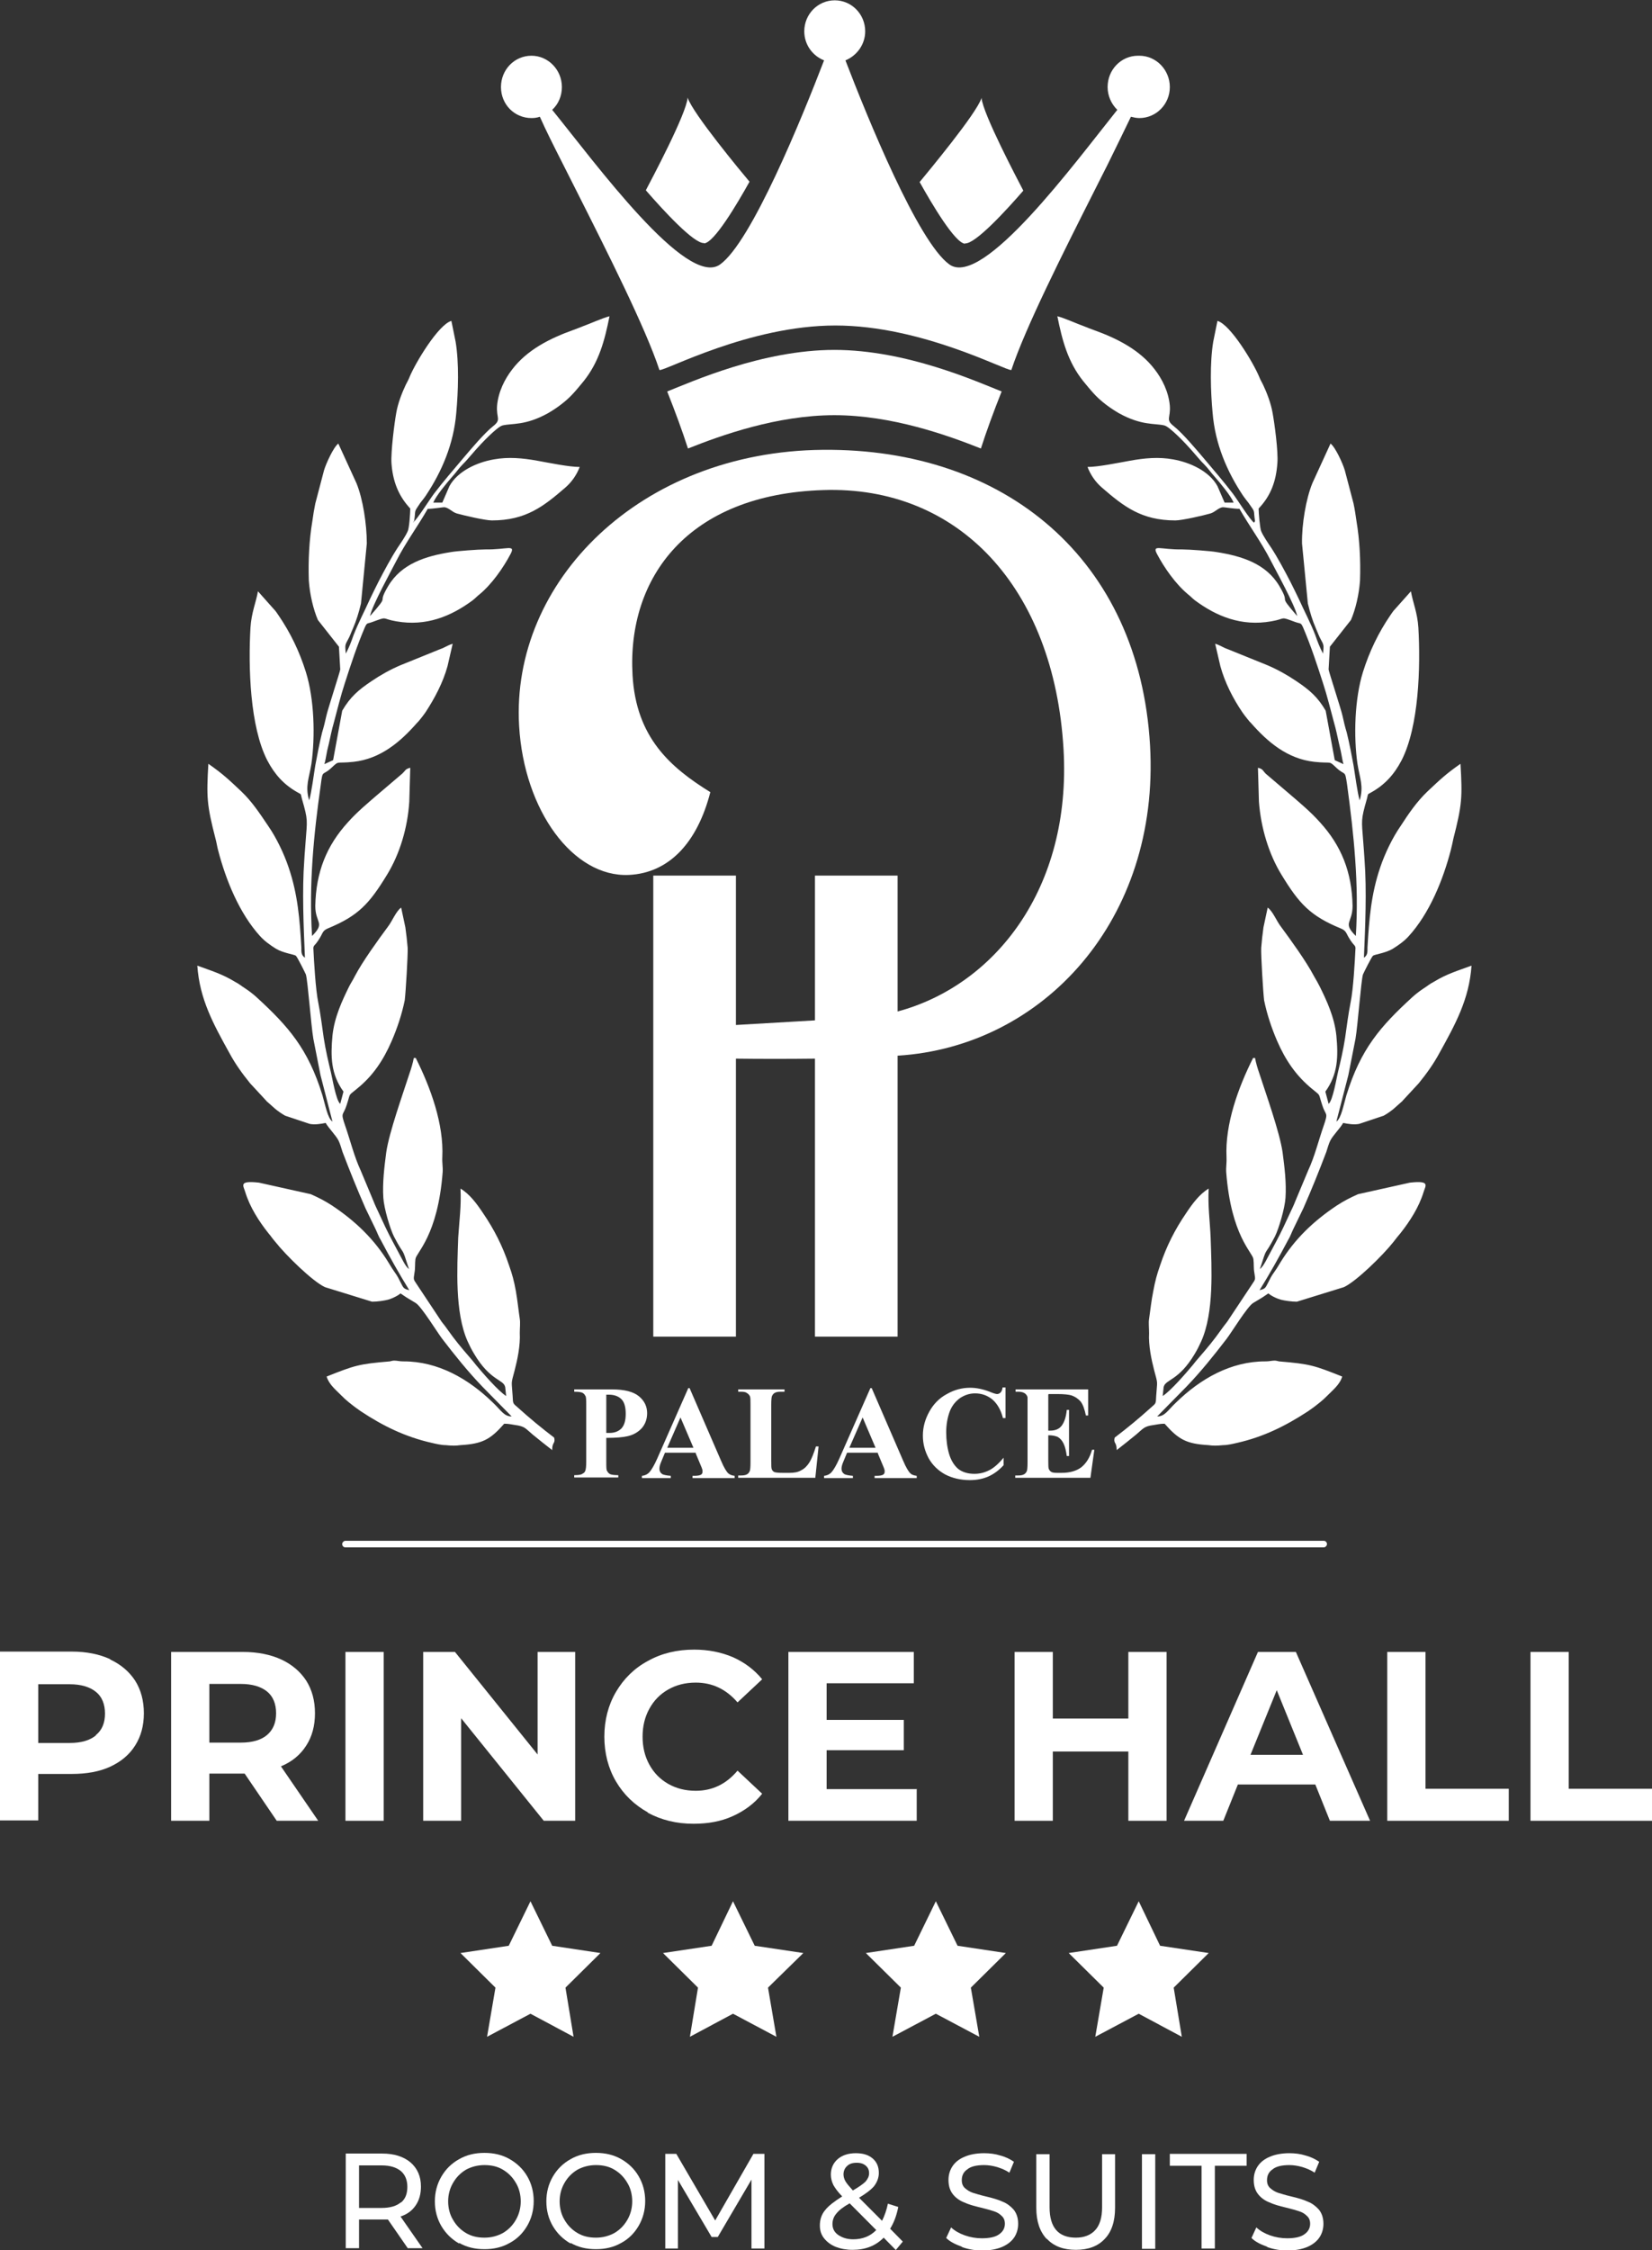 <svg xmlns="http://www.w3.org/2000/svg" width="47" height="64" viewBox="0 0 47 64" fill="none"><rect x="0" y="0" width="47" height="64" fill="#333333" stroke="none"/><g clip-path="url(#clip0_3876_208)"><path d="M37.661 44.011H9.828C9.772 44.011 9.735 43.964 9.735 43.917C9.735 43.87 9.782 43.824 9.828 43.824H37.661C37.716 43.824 37.753 43.87 37.753 43.917C37.753 43.964 37.707 44.011 37.661 44.011Z" fill="white"></path><path d="M23.408 12.794C18.217 12.841 14.53 16.537 14.769 20.645C14.908 23.056 16.309 24.96 17.895 24.885C19.038 24.829 19.84 23.966 20.209 22.531C19.075 21.827 18.097 20.983 17.996 19.201C17.839 16.424 19.573 14.061 23.417 13.939C27.261 13.807 29.99 16.706 30.258 21.311C30.488 25.27 28.303 28.028 25.537 28.769V24.904H23.186V29.022L20.937 29.153V24.904H18.586V38.017H20.937V30.11C21.674 30.119 22.403 30.119 23.186 30.11V38.017H25.537V30.026C29.686 29.772 33.005 26.152 32.719 21.199C32.415 15.918 28.607 12.748 23.417 12.794H23.408Z" fill="white"></path><path fill-rule="evenodd" clip-rule="evenodd" d="M18.982 11.134C19.213 11.716 19.416 12.269 19.573 12.757C20.513 12.382 22.108 11.809 23.74 11.809C25.371 11.809 26.966 12.382 27.907 12.757C28.063 12.269 28.266 11.716 28.497 11.134C27.805 10.862 25.796 9.952 23.74 9.952C21.684 9.952 19.674 10.862 18.982 11.134Z" fill="white"></path><path fill-rule="evenodd" clip-rule="evenodd" d="M20.033 6.922C20.319 6.904 20.974 5.797 21.324 5.168C21.103 4.906 19.701 3.217 19.563 2.776C19.535 3.227 18.531 5.112 18.374 5.412C18.863 5.975 19.748 6.941 20.033 6.913V6.922Z" fill="white"></path><path fill-rule="evenodd" clip-rule="evenodd" d="M27.455 6.922C27.741 6.951 28.635 5.975 29.114 5.422C28.958 5.122 27.962 3.236 27.925 2.786C27.787 3.227 26.386 4.906 26.164 5.178C26.515 5.806 27.169 6.913 27.455 6.932V6.922Z" fill="white"></path><path fill-rule="evenodd" clip-rule="evenodd" d="M32.378 1.585C31.899 1.585 31.512 1.979 31.512 2.476C31.512 2.73 31.622 2.964 31.788 3.124C30.571 4.643 27.962 8.198 27.012 7.523C26.118 6.885 24.68 3.349 24.053 1.717C24.376 1.585 24.615 1.266 24.615 0.891C24.615 0.403 24.228 0.009 23.749 0.009C23.269 0.009 22.882 0.403 22.882 0.891C22.882 1.266 23.113 1.585 23.445 1.717C22.818 3.349 21.379 6.885 20.485 7.523C19.536 8.198 16.936 4.634 15.71 3.124C15.885 2.964 15.986 2.73 15.986 2.476C15.986 1.989 15.599 1.585 15.12 1.585C14.64 1.585 14.253 1.979 14.253 2.476C14.253 2.973 14.64 3.358 15.12 3.358C15.203 3.358 15.276 3.349 15.359 3.321C15.525 3.696 15.756 4.155 16.023 4.681C16.134 4.906 16.263 5.15 16.392 5.412C17.286 7.185 18.365 9.324 18.761 10.524C18.909 10.562 21.306 9.258 23.767 9.258C26.229 9.258 28.617 10.553 28.773 10.524C29.17 9.324 30.248 7.185 31.143 5.412C31.272 5.15 31.401 4.906 31.512 4.681C31.77 4.155 32 3.686 32.175 3.321C32.249 3.339 32.332 3.358 32.415 3.358C32.894 3.358 33.282 2.964 33.282 2.476C33.282 1.989 32.894 1.585 32.415 1.585H32.378Z" fill="white"></path><path fill-rule="evenodd" clip-rule="evenodd" d="M11.782 14.82C11.838 14.473 11.755 14.605 11.957 14.305C12.022 14.22 12.05 14.192 12.114 14.098C12.575 13.404 12.907 12.626 12.981 11.744C13.036 11.143 13.064 10.327 12.962 9.718L12.842 9.127C12.474 9.23 11.819 10.318 11.653 10.721C11.616 10.815 11.589 10.853 11.543 10.947C11.432 11.181 11.321 11.472 11.275 11.735C11.22 12.035 11.118 12.851 11.137 13.17C11.174 13.685 11.331 14.098 11.672 14.464C11.672 14.586 11.644 15.027 11.598 15.111C11.543 15.243 11.395 15.458 11.312 15.58C11.118 15.88 10.934 16.227 10.768 16.546C10.685 16.715 10.611 16.856 10.528 17.034C10.372 17.381 10.197 17.709 10.058 18.066C9.994 18.254 9.929 18.422 9.837 18.591C9.819 18.357 9.809 18.357 9.892 18.207C9.957 18.094 9.984 18 10.04 17.878C10.141 17.644 10.206 17.428 10.27 17.166L10.436 15.458C10.436 14.914 10.326 14.192 10.141 13.742L9.625 12.616C9.487 12.719 9.275 13.188 9.219 13.376L8.97 14.323C8.933 14.502 8.915 14.623 8.887 14.82C8.795 15.364 8.768 15.946 8.786 16.509C8.814 16.912 8.915 17.334 9.044 17.634L9.643 18.394L9.68 19.041C9.68 19.088 9.321 20.186 9.284 20.364C9.247 20.533 9.21 20.683 9.164 20.833C9.09 21.133 9.026 21.471 8.97 21.771C8.933 21.987 8.86 22.568 8.795 22.765C8.675 22.353 8.795 22.137 8.86 21.724C8.97 20.946 8.943 19.886 8.703 19.116C8.519 18.526 8.26 17.991 7.919 17.494C7.873 17.428 7.846 17.381 7.79 17.325L7.339 16.818C7.283 17.137 7.154 17.419 7.126 17.85C7.062 18.966 7.108 20.664 7.606 21.63C7.818 22.034 8.085 22.325 8.472 22.54C8.592 22.606 8.546 22.568 8.592 22.728C8.768 23.338 8.74 23.319 8.694 23.947C8.685 24.107 8.666 24.276 8.657 24.463C8.592 25.335 8.638 26.358 8.675 27.24C8.565 27.165 8.574 27.071 8.574 26.949C8.528 26.152 8.472 25.439 8.214 24.679C8.076 24.266 7.855 23.816 7.634 23.497C7.394 23.141 7.173 22.803 6.868 22.512C6.5 22.165 6.343 22.015 5.928 21.724C5.873 22.672 5.882 22.887 6.131 23.854C6.158 23.947 6.177 24.079 6.205 24.182C6.426 25.035 6.813 25.983 7.403 26.63C7.532 26.771 7.689 26.883 7.855 26.986C8.058 27.108 8.371 27.146 8.417 27.183C8.454 27.212 8.675 27.652 8.703 27.718C8.758 27.906 8.85 29.172 8.915 29.547L9.118 30.579L9.459 31.901C9.321 31.808 9.256 31.433 9.173 31.151C8.768 29.838 8.214 29.2 7.292 28.356C7.209 28.281 7.09 28.187 6.988 28.121C6.868 28.046 6.813 27.99 6.684 27.924C6.315 27.699 6.02 27.615 5.614 27.465C5.679 28.422 6.075 29.134 6.527 29.951C6.693 30.26 6.896 30.541 7.117 30.813L7.578 31.311C7.578 31.311 7.597 31.339 7.606 31.339L7.827 31.536C7.919 31.611 8.012 31.676 8.113 31.733L8.814 31.967C8.961 31.995 9.127 31.967 9.265 31.939C9.358 32.099 9.56 32.295 9.634 32.446C9.671 32.521 9.717 32.671 9.745 32.764C9.957 33.318 10.16 33.824 10.399 34.368L10.685 34.959C10.74 35.072 10.768 35.166 10.833 35.269C11.091 35.757 11.358 36.235 11.644 36.695C11.478 36.657 11.478 36.629 11.404 36.488C11.358 36.395 11.303 36.282 11.238 36.198C11.174 36.104 11.128 36.038 11.063 35.926C10.648 35.241 10.104 34.725 9.441 34.284C9.238 34.153 9.072 34.068 8.841 33.965L7.366 33.637C6.776 33.571 6.924 33.721 6.979 33.909C7.108 34.331 7.366 34.734 7.634 35.072C7.707 35.156 7.753 35.231 7.836 35.325C8.131 35.7 8.897 36.451 9.247 36.61L10.584 37.023C10.74 37.023 10.925 36.995 11.036 36.967C11.137 36.939 11.238 36.892 11.331 36.835L11.395 36.788C11.469 36.835 11.543 36.892 11.626 36.939L11.828 37.061C11.994 37.164 12.446 37.905 12.584 38.083C12.944 38.552 13.313 39.012 13.727 39.443L14.557 40.287C14.336 40.287 14.253 40.109 14.023 39.893C13.322 39.209 12.455 38.721 11.487 38.721C11.395 38.721 11.349 38.711 11.275 38.702C11.183 38.693 11.174 38.702 11.091 38.721C10.206 38.796 10.095 38.833 9.293 39.152C9.358 39.377 9.56 39.537 9.717 39.696C9.846 39.828 9.957 39.912 10.104 40.025C10.169 40.072 10.197 40.09 10.261 40.137C10.897 40.559 11.533 40.869 12.28 41.038C12.4 41.066 12.557 41.103 12.677 41.103C12.861 41.122 12.972 41.122 13.101 41.103C13.727 41.066 13.949 40.944 14.345 40.494C14.474 40.494 14.53 40.512 14.659 40.531C14.935 40.569 14.944 40.625 15.156 40.803C15.341 40.953 15.525 41.103 15.71 41.244C15.71 41.169 15.719 41.103 15.746 41.056C15.783 41 15.783 40.953 15.765 40.888C15.405 40.616 15.055 40.325 14.723 40.025C14.594 39.912 14.594 39.931 14.585 39.706C14.557 39.255 14.53 39.396 14.64 38.983C14.723 38.664 14.806 38.271 14.788 37.914C14.788 37.764 14.806 37.623 14.788 37.511C14.751 37.267 14.723 36.986 14.677 36.723C14.622 36.423 14.576 36.254 14.483 35.991C14.299 35.438 14.059 34.969 13.746 34.509C13.571 34.246 13.368 33.965 13.101 33.806C13.128 34.293 13.064 34.753 13.036 35.203C13.008 36.066 12.935 37.323 13.303 38.149C13.377 38.308 13.405 38.364 13.488 38.505C13.949 39.284 14.327 39.227 14.373 39.453L14.4 39.706C14.179 39.565 13.746 39.068 13.543 38.824C13.479 38.74 13.423 38.674 13.35 38.59C13.137 38.346 12.935 38.102 12.75 37.839C12.686 37.745 12.64 37.689 12.566 37.595L11.856 36.526C11.755 36.376 11.764 36.395 11.791 36.207C11.819 36.057 11.801 35.963 11.819 35.813C11.838 35.625 12.455 35.156 12.594 33.337C12.603 33.196 12.575 33.055 12.584 32.915C12.63 31.977 12.252 30.935 11.828 30.091H11.773C11.745 30.241 11.699 30.391 11.653 30.523C11.46 31.123 11.072 32.202 10.989 32.774C10.934 33.196 10.879 33.637 10.906 34.068C10.925 34.368 11.1 34.959 11.211 35.175C11.533 35.794 11.404 35.372 11.635 36.094C11.57 36.047 11.515 35.954 11.469 35.869L11.174 35.316C11.017 35.025 10.897 34.762 10.759 34.462C10.713 34.359 10.676 34.293 10.63 34.172L10.261 33.29C10.077 32.896 9.966 32.436 9.819 32.014C9.68 31.611 9.763 31.752 9.865 31.423C9.984 31.057 9.892 31.189 10.16 30.963C10.611 30.598 10.906 30.157 11.146 29.603C11.303 29.238 11.432 28.853 11.515 28.45C11.543 28.225 11.607 27.165 11.598 26.958C11.579 26.733 11.561 26.583 11.533 26.377L11.413 25.814C11.266 25.917 11.155 26.208 11.036 26.358C10.759 26.733 10.316 27.343 10.095 27.765C10.04 27.878 9.975 27.971 9.929 28.065C9.736 28.459 9.514 28.928 9.459 29.453C9.404 30.054 9.413 30.551 9.772 31.048L9.68 31.395C9.56 31.311 9.45 30.635 9.413 30.494C9.339 30.185 9.265 29.875 9.21 29.519C9.164 29.191 9.118 28.834 9.053 28.506C8.98 28.149 8.933 27.362 8.915 26.968C8.915 26.902 8.961 26.874 8.998 26.827C9.035 26.78 9.072 26.724 9.099 26.677C9.182 26.546 9.173 26.471 9.33 26.405C10.197 26.048 10.51 25.701 11.008 24.885C11.377 24.285 11.598 23.535 11.644 22.803L11.672 21.837C11.524 21.874 11.543 21.912 11.441 22.006L10.759 22.587C10.464 22.84 10.16 23.094 9.901 23.384C9.293 24.05 8.989 24.801 8.97 25.767C8.97 26.264 9.265 26.236 8.878 26.621C8.786 25.139 8.924 23.741 9.127 22.315C9.182 21.874 9.173 22.081 9.431 21.837C9.662 21.621 9.542 21.724 10.058 21.668C10.823 21.584 11.386 21.105 11.856 20.57C11.893 20.533 11.911 20.514 11.948 20.467C11.994 20.411 12.059 20.327 12.105 20.261C12.363 19.867 12.603 19.417 12.732 18.948L12.879 18.31C12.778 18.338 12.704 18.385 12.603 18.432C12.511 18.469 12.409 18.507 12.299 18.554L11.395 18.92C11.109 19.041 10.823 19.201 10.575 19.37C10.197 19.623 9.966 19.82 9.736 20.214L9.477 21.621L9.228 21.734C9.256 21.659 9.275 21.509 9.293 21.433C9.311 21.321 9.339 21.236 9.358 21.143C9.404 20.936 9.441 20.749 9.496 20.561C9.597 20.186 9.689 19.801 9.809 19.436C9.984 18.891 10.16 18.357 10.381 17.841C10.445 17.7 10.445 17.747 10.593 17.691C11.054 17.522 10.833 17.597 11.275 17.672C12.123 17.822 12.833 17.531 13.451 17.072C13.534 17.006 13.562 16.968 13.645 16.903C13.995 16.612 14.318 16.152 14.53 15.749C14.668 15.477 14.428 15.636 13.81 15.627C13.608 15.627 12.981 15.674 12.833 15.702C12.114 15.815 11.423 16.03 11.045 16.668C10.694 17.259 11.137 16.828 10.528 17.522C10.575 17.241 11.155 16.19 11.284 15.937C11.543 15.43 11.884 14.971 12.169 14.473C12.317 14.473 12.594 14.427 12.63 14.427C12.759 14.427 12.861 14.567 12.999 14.605C13.202 14.661 13.801 14.802 13.995 14.802C14.963 14.802 15.47 14.398 16.078 13.873C16.263 13.714 16.401 13.517 16.493 13.282C16.189 13.282 15.599 13.16 15.286 13.104C14.871 13.029 14.465 12.991 14.05 13.066C13.562 13.151 13.018 13.404 12.787 13.826L12.584 14.295H12.326C12.409 14.098 12.713 13.732 12.87 13.554C12.981 13.432 13.045 13.329 13.165 13.207C13.22 13.151 13.267 13.104 13.313 13.048L13.534 12.794C13.672 12.635 14.142 12.138 14.299 12.1C14.576 12.035 14.944 12.11 15.59 11.753C15.848 11.603 16.115 11.406 16.309 11.19C16.429 11.059 16.493 10.975 16.604 10.843C17.046 10.29 17.203 9.68 17.341 8.995C17.148 9.042 16.779 9.211 16.567 9.286C16.475 9.324 16.401 9.352 16.3 9.389C15.645 9.624 14.991 9.952 14.566 10.515C14.364 10.778 14.179 11.134 14.142 11.537C14.115 11.894 14.271 11.931 14.032 12.119C13.774 12.325 13.396 12.776 13.165 13.048C12.889 13.376 12.612 13.695 12.354 14.033C12.225 14.201 11.865 14.783 11.745 14.867L11.782 14.82Z" fill="white"></path><path fill-rule="evenodd" clip-rule="evenodd" d="M35.706 14.82C35.651 14.473 35.734 14.605 35.522 14.305C35.457 14.22 35.43 14.192 35.365 14.098C34.904 13.404 34.572 12.626 34.499 11.744C34.443 11.143 34.416 10.327 34.517 9.718L34.637 9.127C35.006 9.23 35.66 10.318 35.826 10.721C35.863 10.815 35.891 10.853 35.937 10.947C36.047 11.181 36.158 11.472 36.204 11.735C36.26 12.035 36.37 12.851 36.342 13.17C36.306 13.685 36.158 14.098 35.808 14.464C35.808 14.586 35.845 15.027 35.882 15.111C35.937 15.243 36.084 15.458 36.167 15.58C36.361 15.88 36.545 16.227 36.711 16.546C36.794 16.715 36.868 16.856 36.951 17.034C37.108 17.381 37.283 17.709 37.421 18.066C37.486 18.254 37.55 18.422 37.642 18.591C37.661 18.357 37.67 18.357 37.587 18.207C37.523 18.094 37.495 18 37.44 17.878C37.338 17.644 37.274 17.428 37.209 17.166L37.043 15.458C37.034 14.914 37.154 14.192 37.338 13.742L37.854 12.616C37.993 12.719 38.205 13.188 38.26 13.376L38.509 14.323C38.546 14.502 38.564 14.623 38.592 14.82C38.684 15.364 38.712 15.946 38.693 16.509C38.666 16.912 38.564 17.334 38.435 17.634L37.836 18.394L37.799 19.041C37.799 19.088 38.159 20.186 38.196 20.364C38.232 20.533 38.269 20.683 38.315 20.833C38.389 21.133 38.454 21.471 38.509 21.771C38.546 21.987 38.62 22.568 38.684 22.765C38.804 22.353 38.684 22.137 38.62 21.724C38.509 20.946 38.537 19.886 38.776 19.116C38.961 18.526 39.219 17.991 39.56 17.494C39.606 17.428 39.634 17.381 39.689 17.325L40.141 16.818C40.196 17.137 40.325 17.419 40.353 17.85C40.417 18.966 40.371 20.664 39.873 21.63C39.661 22.034 39.394 22.325 39.007 22.54C38.887 22.606 38.933 22.568 38.887 22.728C38.712 23.338 38.739 23.319 38.785 23.947C38.795 24.107 38.813 24.276 38.822 24.463C38.887 25.335 38.841 26.358 38.804 27.24C38.915 27.165 38.905 27.071 38.905 26.949C38.952 26.152 39.007 25.439 39.265 24.679C39.403 24.266 39.624 23.816 39.846 23.497C40.076 23.141 40.307 22.803 40.611 22.512C40.98 22.165 41.136 22.015 41.551 21.724C41.607 22.672 41.597 22.887 41.349 23.854C41.33 23.947 41.302 24.079 41.275 24.182C41.053 25.035 40.666 25.983 40.076 26.63C39.947 26.771 39.79 26.883 39.624 26.986C39.422 27.108 39.108 27.146 39.062 27.183C39.025 27.212 38.804 27.652 38.776 27.718C38.721 27.906 38.629 29.172 38.564 29.547L38.361 30.579L38.02 31.901C38.159 31.808 38.223 31.433 38.306 31.151C38.712 29.838 39.265 29.2 40.187 28.356C40.27 28.281 40.39 28.187 40.491 28.121C40.611 28.046 40.666 27.99 40.795 27.924C41.164 27.699 41.459 27.615 41.865 27.465C41.8 28.422 41.404 29.134 40.952 29.951C40.786 30.26 40.583 30.541 40.362 30.813L39.901 31.311C39.901 31.311 39.883 31.339 39.873 31.339L39.652 31.536C39.56 31.611 39.468 31.676 39.366 31.733L38.666 31.967C38.518 31.995 38.352 31.967 38.214 31.939C38.122 32.099 37.919 32.295 37.845 32.446C37.808 32.521 37.762 32.671 37.734 32.764C37.523 33.318 37.32 33.824 37.08 34.368L36.794 34.959C36.739 35.072 36.711 35.166 36.647 35.269C36.389 35.757 36.121 36.235 35.835 36.695C36.001 36.657 36.001 36.629 36.075 36.488C36.121 36.395 36.176 36.282 36.241 36.198C36.306 36.104 36.352 36.038 36.416 35.926C36.831 35.241 37.375 34.725 38.039 34.284C38.242 34.153 38.407 34.068 38.638 33.965L40.113 33.637C40.703 33.571 40.556 33.721 40.5 33.909C40.371 34.331 40.113 34.734 39.846 35.072C39.772 35.156 39.717 35.231 39.643 35.325C39.348 35.7 38.583 36.451 38.232 36.61L36.896 37.023C36.748 37.023 36.554 36.995 36.444 36.967C36.342 36.939 36.241 36.892 36.149 36.835L36.084 36.788C36.011 36.835 35.937 36.892 35.854 36.939L35.651 37.061C35.485 37.164 35.033 37.905 34.895 38.083C34.535 38.552 34.167 39.012 33.752 39.443L32.922 40.287C33.143 40.287 33.226 40.109 33.457 39.893C34.157 39.209 35.024 38.721 35.992 38.721C36.084 38.721 36.13 38.711 36.204 38.702C36.296 38.693 36.306 38.702 36.389 38.721C37.274 38.796 37.384 38.833 38.186 39.152C38.122 39.377 37.919 39.537 37.762 39.696C37.633 39.828 37.523 39.912 37.375 40.025C37.31 40.072 37.283 40.09 37.218 40.137C36.573 40.559 35.946 40.869 35.199 41.038C35.079 41.066 34.923 41.103 34.803 41.103C34.618 41.122 34.508 41.122 34.379 41.103C33.752 41.066 33.531 40.944 33.134 40.494C33.005 40.494 32.95 40.512 32.821 40.531C32.544 40.569 32.535 40.625 32.323 40.803C32.138 40.953 31.954 41.103 31.77 41.244C31.77 41.169 31.76 41.103 31.733 41.056C31.696 41 31.696 40.953 31.714 40.888C32.074 40.616 32.424 40.325 32.756 40.025C32.885 39.912 32.885 39.931 32.894 39.706C32.922 39.255 32.95 39.396 32.839 38.983C32.756 38.664 32.673 38.271 32.692 37.914C32.692 37.764 32.673 37.623 32.692 37.511C32.728 37.267 32.756 36.986 32.811 36.723C32.867 36.423 32.913 36.254 33.005 35.991C33.189 35.438 33.429 34.969 33.743 34.509C33.918 34.246 34.121 33.965 34.388 33.806C34.36 34.293 34.425 34.753 34.443 35.203C34.471 36.066 34.545 37.323 34.176 38.149C34.102 38.308 34.075 38.364 33.992 38.505C33.531 39.284 33.153 39.227 33.106 39.453L33.079 39.706C33.3 39.565 33.733 39.068 33.936 38.824C34.001 38.74 34.056 38.674 34.13 38.59C34.342 38.346 34.545 38.102 34.729 37.839C34.794 37.745 34.84 37.689 34.913 37.595L35.623 36.526C35.725 36.376 35.715 36.395 35.688 36.207C35.66 36.057 35.679 35.963 35.66 35.813C35.642 35.625 35.024 35.156 34.886 33.337C34.877 33.196 34.904 33.055 34.895 32.915C34.849 31.977 35.227 30.935 35.651 30.091H35.706C35.734 30.241 35.78 30.391 35.826 30.523C36.02 31.123 36.407 32.202 36.49 32.774C36.545 33.196 36.601 33.637 36.573 34.068C36.554 34.368 36.379 34.959 36.269 35.175C35.946 35.794 36.075 35.372 35.845 36.094C35.909 36.047 35.964 35.954 36.011 35.869L36.306 35.316C36.462 35.025 36.582 34.762 36.72 34.462C36.767 34.359 36.803 34.293 36.849 34.172L37.218 33.29C37.403 32.896 37.513 32.436 37.661 32.014C37.799 31.611 37.716 31.752 37.615 31.423C37.495 31.057 37.587 31.189 37.32 30.963C36.877 30.598 36.573 30.157 36.333 29.603C36.176 29.238 36.047 28.853 35.964 28.45C35.937 28.225 35.872 27.165 35.882 26.958C35.9 26.733 35.918 26.583 35.946 26.377L36.066 25.814C36.213 25.917 36.324 26.208 36.444 26.358C36.72 26.733 37.163 27.343 37.384 27.765C37.449 27.878 37.504 27.971 37.55 28.065C37.744 28.459 37.965 28.928 38.02 29.453C38.076 30.054 38.066 30.551 37.707 31.048L37.799 31.395C37.919 31.311 38.03 30.635 38.066 30.494C38.14 30.185 38.214 29.875 38.269 29.519C38.315 29.191 38.361 28.834 38.426 28.506C38.5 28.149 38.546 27.362 38.564 26.968C38.564 26.902 38.518 26.874 38.481 26.827C38.444 26.78 38.407 26.724 38.38 26.677C38.297 26.546 38.306 26.471 38.14 26.405C37.274 26.048 36.96 25.701 36.462 24.885C36.093 24.285 35.872 23.535 35.817 22.803L35.789 21.837C35.937 21.874 35.918 21.912 36.011 22.006L36.693 22.587C36.988 22.84 37.292 23.094 37.55 23.384C38.159 24.05 38.463 24.801 38.481 25.767C38.481 26.264 38.186 26.236 38.574 26.621C38.666 25.139 38.518 23.741 38.325 22.315C38.26 21.874 38.279 22.081 38.02 21.837C37.79 21.621 37.91 21.724 37.393 21.668C36.628 21.584 36.066 21.105 35.596 20.57C35.559 20.533 35.54 20.514 35.504 20.467C35.457 20.411 35.393 20.327 35.347 20.261C35.079 19.867 34.849 19.417 34.72 18.948L34.572 18.31C34.674 18.338 34.748 18.385 34.849 18.432C34.941 18.469 35.042 18.507 35.153 18.554L36.057 18.92C36.342 19.041 36.628 19.201 36.877 19.37C37.255 19.623 37.486 19.82 37.716 20.214L37.974 21.621L38.223 21.734C38.196 21.659 38.177 21.509 38.159 21.433C38.14 21.321 38.112 21.236 38.094 21.143C38.048 20.936 38.011 20.749 37.956 20.561C37.854 20.186 37.762 19.801 37.642 19.436C37.467 18.891 37.292 18.357 37.071 17.841C37.006 17.7 37.006 17.747 36.849 17.691C36.389 17.522 36.61 17.597 36.167 17.672C35.319 17.822 34.609 17.531 33.992 17.072C33.908 17.006 33.881 16.968 33.798 16.903C33.448 16.612 33.125 16.152 32.913 15.749C32.775 15.477 33.014 15.636 33.632 15.627C33.835 15.627 34.462 15.674 34.609 15.702C35.328 15.815 36.02 16.03 36.398 16.668C36.748 17.259 36.306 16.828 36.905 17.522C36.859 17.241 36.278 16.19 36.149 15.937C35.891 15.43 35.55 14.971 35.264 14.473C35.116 14.473 34.84 14.427 34.803 14.427C34.674 14.427 34.572 14.567 34.434 14.605C34.24 14.661 33.632 14.802 33.438 14.802C32.47 14.802 31.963 14.398 31.355 13.873C31.17 13.714 31.032 13.517 30.94 13.282C31.244 13.282 31.834 13.16 32.148 13.104C32.562 13.029 32.968 12.991 33.374 13.066C33.862 13.151 34.406 13.404 34.637 13.826L34.84 14.295H35.098C35.015 14.098 34.711 13.732 34.554 13.554C34.443 13.432 34.379 13.329 34.259 13.207C34.203 13.151 34.157 13.104 34.111 13.048L33.89 12.794C33.752 12.635 33.282 12.138 33.125 12.1C32.848 12.035 32.48 12.11 31.834 11.753C31.576 11.603 31.309 11.406 31.115 11.19C30.995 11.059 30.931 10.975 30.82 10.843C30.378 10.29 30.221 9.68 30.082 8.995C30.276 9.042 30.645 9.211 30.857 9.286C30.949 9.324 31.023 9.352 31.124 9.389C31.779 9.624 32.433 9.952 32.858 10.515C33.06 10.778 33.245 11.134 33.282 11.537C33.309 11.894 33.153 11.931 33.392 12.119C33.65 12.325 34.028 12.776 34.259 13.048C34.535 13.376 34.812 13.695 35.07 14.033C35.199 14.201 35.559 14.783 35.679 14.867L35.706 14.82Z" fill="white"></path><path d="M17.249 40.897V41.591C17.249 41.732 17.249 41.816 17.277 41.844C17.295 41.882 17.323 41.91 17.36 41.929C17.406 41.948 17.48 41.957 17.59 41.957V42.023H16.337V41.957C16.447 41.957 16.53 41.948 16.567 41.919C16.604 41.901 16.641 41.873 16.65 41.835C16.668 41.797 16.678 41.713 16.678 41.582V39.95C16.678 39.818 16.678 39.724 16.65 39.696C16.632 39.659 16.604 39.631 16.567 39.612C16.521 39.593 16.447 39.584 16.337 39.584V39.518H17.415C17.765 39.518 18.024 39.584 18.18 39.715C18.337 39.846 18.411 40.006 18.411 40.194C18.411 40.353 18.365 40.494 18.263 40.616C18.162 40.728 18.024 40.813 17.849 40.85C17.729 40.878 17.535 40.897 17.249 40.897ZM17.249 39.668V40.756C17.249 40.756 17.323 40.756 17.341 40.756C17.489 40.756 17.6 40.709 17.683 40.625C17.765 40.531 17.802 40.4 17.802 40.212C17.802 40.025 17.765 39.884 17.683 39.8C17.6 39.715 17.48 39.668 17.323 39.668H17.249ZM19.794 41.319H18.918L18.817 41.563C18.78 41.647 18.761 41.713 18.761 41.769C18.761 41.844 18.789 41.891 18.844 41.929C18.881 41.948 18.955 41.966 19.084 41.976V42.041H18.263V41.976C18.356 41.966 18.429 41.929 18.485 41.863C18.54 41.797 18.614 41.675 18.697 41.488L19.582 39.481H19.619L20.513 41.544C20.596 41.741 20.67 41.863 20.725 41.91C20.771 41.948 20.826 41.966 20.9 41.976V42.041H19.702V41.976H19.748C19.84 41.976 19.914 41.966 19.951 41.938C19.978 41.919 19.987 41.891 19.987 41.854C19.987 41.835 19.987 41.807 19.978 41.788C19.978 41.779 19.96 41.732 19.923 41.647L19.794 41.338V41.319ZM19.729 41.178L19.36 40.315L18.983 41.178H19.729ZM23.288 41.15L23.196 42.032H21.002V41.966H21.084C21.158 41.966 21.214 41.957 21.26 41.929C21.287 41.91 21.315 41.882 21.333 41.835C21.343 41.807 21.352 41.732 21.352 41.6V39.95C21.352 39.818 21.352 39.743 21.333 39.706C21.315 39.678 21.297 39.65 21.25 39.621C21.214 39.593 21.158 39.584 21.084 39.584H21.002V39.518H22.32V39.584H22.209C22.136 39.584 22.08 39.593 22.034 39.621C22.006 39.64 21.979 39.668 21.96 39.715C21.951 39.743 21.942 39.818 21.942 39.95V41.554C21.942 41.685 21.942 41.76 21.96 41.797C21.979 41.835 22.006 41.863 22.043 41.873C22.071 41.882 22.145 41.891 22.265 41.891H22.467C22.596 41.891 22.707 41.873 22.799 41.816C22.892 41.769 22.965 41.694 23.03 41.591C23.094 41.488 23.15 41.338 23.214 41.141H23.288V41.15ZM24.975 41.319H24.099L23.998 41.563C23.961 41.647 23.942 41.713 23.942 41.769C23.942 41.844 23.97 41.891 24.025 41.929C24.062 41.948 24.136 41.966 24.265 41.976V42.041H23.445V41.976C23.537 41.966 23.611 41.929 23.666 41.863C23.721 41.797 23.795 41.675 23.878 41.488L24.763 39.481H24.8L25.694 41.544C25.777 41.741 25.851 41.863 25.906 41.91C25.943 41.948 26.008 41.966 26.081 41.976V42.041H24.883V41.976H24.929C25.021 41.976 25.095 41.966 25.132 41.938C25.159 41.919 25.169 41.891 25.169 41.854C25.169 41.835 25.169 41.807 25.159 41.788C25.159 41.779 25.141 41.732 25.104 41.647L24.975 41.338V41.319ZM24.91 41.178L24.542 40.315L24.164 41.178H24.91ZM28.607 39.462V40.334H28.534C28.478 40.109 28.377 39.931 28.239 39.809C28.091 39.687 27.925 39.631 27.741 39.631C27.584 39.631 27.446 39.678 27.317 39.762C27.188 39.856 27.096 39.968 27.031 40.118C26.957 40.306 26.92 40.512 26.92 40.737C26.92 40.963 26.948 41.169 27.003 41.357C27.059 41.544 27.151 41.685 27.261 41.779C27.381 41.873 27.538 41.919 27.722 41.919C27.879 41.919 28.017 41.882 28.146 41.816C28.276 41.751 28.414 41.629 28.552 41.46V41.675C28.414 41.826 28.266 41.929 28.119 41.995C27.971 42.06 27.796 42.098 27.593 42.098C27.326 42.098 27.096 42.041 26.893 41.938C26.69 41.826 26.533 41.675 26.422 41.479C26.312 41.272 26.256 41.066 26.256 40.831C26.256 40.587 26.321 40.362 26.441 40.147C26.561 39.931 26.727 39.762 26.939 39.65C27.151 39.528 27.372 39.471 27.602 39.471C27.778 39.471 27.962 39.509 28.156 39.584C28.266 39.631 28.34 39.65 28.368 39.65C28.405 39.65 28.442 39.631 28.469 39.603C28.497 39.574 28.515 39.528 28.524 39.462H28.598H28.607ZM29.824 39.668V40.691H29.87C30.027 40.691 30.138 40.644 30.212 40.541C30.285 40.437 30.331 40.297 30.35 40.1H30.414V41.413H30.35C30.331 41.272 30.304 41.15 30.258 41.056C30.212 40.963 30.156 40.906 30.092 40.869C30.027 40.841 29.944 40.822 29.824 40.822V41.535C29.824 41.675 29.824 41.76 29.843 41.788C29.852 41.816 29.88 41.844 29.907 41.863C29.935 41.882 29.99 41.891 30.064 41.891H30.212C30.442 41.891 30.627 41.835 30.765 41.732C30.903 41.619 31.005 41.46 31.069 41.235H31.134L31.023 42.032H28.884V41.966H28.967C29.041 41.966 29.096 41.957 29.142 41.929C29.17 41.91 29.198 41.882 29.216 41.835C29.225 41.807 29.234 41.732 29.234 41.6V39.95C29.234 39.837 29.234 39.762 29.234 39.743C29.225 39.696 29.198 39.668 29.17 39.64C29.124 39.603 29.059 39.584 28.976 39.584H28.893V39.518H30.958V40.259H30.894C30.857 40.081 30.811 39.95 30.746 39.865C30.682 39.79 30.59 39.724 30.479 39.687C30.414 39.668 30.285 39.65 30.092 39.65H29.834L29.824 39.668Z" fill="white"></path><path d="M3.135 47.2C3.439 47.341 3.679 47.547 3.844 47.801C4.01 48.063 4.093 48.373 4.093 48.729C4.093 49.086 4.01 49.386 3.844 49.648C3.679 49.911 3.439 50.108 3.135 50.249C2.83 50.39 2.462 50.455 2.047 50.455H1.088V51.778H0V46.975H2.047C2.462 46.975 2.83 47.05 3.135 47.191V47.2ZM2.729 49.348C2.904 49.208 2.987 49.001 2.987 48.739C2.987 48.476 2.904 48.26 2.729 48.12C2.554 47.979 2.305 47.904 1.982 47.904H1.088V49.574H1.982C2.314 49.574 2.563 49.498 2.729 49.358V49.348Z" fill="white"></path><path d="M7.873 51.787L6.961 50.446H5.956V51.787H4.868V46.985H6.914C7.329 46.985 7.698 47.06 8.002 47.2C8.307 47.341 8.546 47.547 8.712 47.801C8.878 48.063 8.961 48.373 8.961 48.729C8.961 49.086 8.878 49.395 8.712 49.649C8.546 49.911 8.307 50.108 7.993 50.239L9.053 51.787H7.883H7.873ZM7.597 48.11C7.422 47.969 7.173 47.895 6.85 47.895H5.956V49.564H6.85C7.182 49.564 7.431 49.489 7.597 49.348C7.772 49.198 7.855 48.992 7.855 48.729C7.855 48.467 7.772 48.251 7.597 48.11Z" fill="white"></path><path d="M9.828 46.985H10.916V51.787H9.828V46.985Z" fill="white"></path><path d="M16.364 46.985V51.787H15.47L13.119 48.87V51.787H12.04V46.985H12.944L15.295 49.902V46.985H16.373H16.364Z" fill="white"></path><path d="M18.439 51.553C18.051 51.337 17.747 51.046 17.526 50.671C17.305 50.296 17.194 49.864 17.194 49.395C17.194 48.926 17.305 48.495 17.526 48.12C17.747 47.744 18.051 47.444 18.439 47.238C18.826 47.022 19.268 46.919 19.748 46.919C20.153 46.919 20.522 46.994 20.854 47.135C21.186 47.285 21.462 47.491 21.684 47.763L20.983 48.42C20.66 48.044 20.264 47.857 19.794 47.857C19.499 47.857 19.241 47.923 19.01 48.054C18.78 48.185 18.605 48.364 18.476 48.598C18.346 48.833 18.282 49.095 18.282 49.395C18.282 49.695 18.346 49.958 18.476 50.193C18.605 50.427 18.78 50.605 19.01 50.737C19.241 50.868 19.499 50.934 19.794 50.934C20.264 50.934 20.66 50.746 20.983 50.361L21.684 51.018C21.462 51.299 21.177 51.506 20.845 51.656C20.513 51.806 20.144 51.872 19.729 51.872C19.25 51.872 18.817 51.768 18.42 51.553H18.439Z" fill="white"></path><path d="M26.081 50.896V51.787H22.43V46.985H25.998V47.876H23.518V48.917H25.713V49.78H23.518V50.887H26.091L26.081 50.896Z" fill="white"></path><path d="M33.19 46.985V51.787H32.102V49.817H29.953V51.787H28.866V46.985H29.953V48.879H32.102V46.985H33.19Z" fill="white"></path><path d="M37.412 50.755H35.218L34.803 51.787H33.687L35.789 46.985H36.868L38.979 51.787H37.836L37.421 50.755H37.412ZM37.071 49.911L36.324 48.073L35.577 49.911H37.071Z" fill="white"></path><path d="M39.468 46.985H40.556V50.877H42.925V51.787H39.468V46.985Z" fill="white"></path><path d="M43.543 46.985H44.631V50.877H47V51.787H43.543V46.985Z" fill="white"></path><path d="M11.607 63.953L11.036 63.128C10.962 63.128 10.906 63.128 10.87 63.128H10.215V63.944H9.837V61.252H10.87C11.211 61.252 11.478 61.336 11.681 61.505C11.874 61.674 11.976 61.899 11.976 62.19C11.976 62.396 11.93 62.574 11.828 62.724C11.727 62.874 11.589 62.978 11.395 63.043L12.022 63.944H11.607V63.953ZM11.404 62.649C11.533 62.546 11.589 62.396 11.589 62.199C11.589 62.002 11.524 61.852 11.404 61.749C11.275 61.646 11.1 61.589 10.86 61.589H10.215V62.799H10.86C11.1 62.799 11.284 62.743 11.404 62.64V62.649Z" fill="white"></path><path d="M13.064 63.812C12.852 63.691 12.686 63.531 12.557 63.315C12.437 63.109 12.372 62.874 12.372 62.612C12.372 62.349 12.437 62.115 12.557 61.908C12.677 61.702 12.842 61.533 13.064 61.411C13.276 61.289 13.515 61.233 13.783 61.233C14.05 61.233 14.29 61.289 14.502 61.411C14.714 61.533 14.88 61.693 15 61.899C15.12 62.105 15.184 62.34 15.184 62.602C15.184 62.865 15.12 63.099 15 63.306C14.88 63.512 14.714 63.681 14.502 63.794C14.29 63.916 14.05 63.972 13.783 63.972C13.515 63.972 13.276 63.916 13.064 63.794V63.812ZM14.308 63.512C14.465 63.419 14.585 63.297 14.677 63.137C14.769 62.978 14.815 62.799 14.815 62.612C14.815 62.424 14.769 62.237 14.677 62.087C14.585 61.927 14.465 61.805 14.308 61.711C14.152 61.617 13.976 61.58 13.783 61.58C13.589 61.58 13.414 61.627 13.257 61.711C13.101 61.805 12.981 61.927 12.889 62.087C12.796 62.246 12.75 62.424 12.75 62.612C12.75 62.799 12.796 62.987 12.889 63.137C12.981 63.297 13.101 63.419 13.257 63.512C13.414 63.606 13.589 63.644 13.783 63.644C13.976 63.644 14.152 63.597 14.308 63.512Z" fill="white"></path><path d="M16.235 63.812C16.023 63.691 15.857 63.531 15.728 63.315C15.608 63.109 15.544 62.874 15.544 62.612C15.544 62.349 15.608 62.115 15.728 61.908C15.848 61.702 16.014 61.533 16.235 61.411C16.447 61.289 16.687 61.233 16.954 61.233C17.222 61.233 17.461 61.289 17.674 61.411C17.886 61.533 18.052 61.693 18.171 61.899C18.291 62.105 18.356 62.34 18.356 62.602C18.356 62.865 18.291 63.099 18.171 63.306C18.052 63.512 17.886 63.681 17.674 63.794C17.461 63.916 17.222 63.972 16.954 63.972C16.687 63.972 16.447 63.916 16.235 63.794V63.812ZM17.48 63.512C17.637 63.419 17.756 63.297 17.849 63.137C17.941 62.978 17.987 62.799 17.987 62.612C17.987 62.424 17.941 62.237 17.849 62.087C17.756 61.927 17.637 61.805 17.48 61.711C17.323 61.617 17.148 61.58 16.954 61.58C16.761 61.58 16.586 61.627 16.429 61.711C16.272 61.805 16.152 61.927 16.06 62.087C15.968 62.246 15.922 62.424 15.922 62.612C15.922 62.799 15.968 62.987 16.06 63.137C16.152 63.297 16.272 63.419 16.429 63.512C16.586 63.606 16.761 63.644 16.954 63.644C17.148 63.644 17.323 63.597 17.48 63.512Z" fill="white"></path><path d="M21.38 63.953V61.993L20.421 63.625H20.246L19.287 62.002V63.953H18.927V61.261H19.241L20.347 63.156L21.435 61.261H21.748V63.953H21.389H21.38Z" fill="white"></path><path d="M25.491 64L25.141 63.644C24.911 63.878 24.616 63.991 24.256 63.991C24.081 63.991 23.924 63.962 23.777 63.906C23.638 63.85 23.528 63.766 23.445 63.662C23.362 63.559 23.325 63.437 23.325 63.297C23.325 63.137 23.371 62.987 23.472 62.865C23.574 62.734 23.74 62.612 23.961 62.471C23.841 62.349 23.767 62.246 23.712 62.152C23.666 62.058 23.638 61.955 23.638 61.852C23.638 61.674 23.703 61.524 23.832 61.411C23.961 61.299 24.136 61.242 24.348 61.242C24.551 61.242 24.708 61.289 24.828 61.392C24.947 61.496 25.003 61.627 25.003 61.805C25.003 61.936 24.957 62.058 24.874 62.171C24.791 62.274 24.643 62.387 24.44 62.509L25.095 63.165C25.169 63.015 25.224 62.856 25.261 62.678L25.556 62.771C25.51 63.006 25.436 63.212 25.325 63.39L25.685 63.756L25.482 64H25.491ZM24.929 63.428L24.173 62.668C23.989 62.771 23.869 62.865 23.795 62.959C23.721 63.043 23.684 63.147 23.684 63.259C23.684 63.39 23.74 63.493 23.85 63.569C23.961 63.644 24.099 63.691 24.274 63.691C24.533 63.691 24.754 63.606 24.92 63.437L24.929 63.428ZM24.099 61.608C24.035 61.664 23.998 61.749 23.998 61.843C23.998 61.908 24.016 61.974 24.053 62.04C24.09 62.105 24.164 62.19 24.265 62.302C24.44 62.199 24.56 62.115 24.625 62.049C24.689 61.974 24.726 61.899 24.726 61.815C24.726 61.721 24.698 61.655 24.634 61.599C24.569 61.542 24.486 61.514 24.376 61.514C24.256 61.514 24.164 61.542 24.099 61.608Z" fill="white"></path><path d="M27.354 63.897C27.169 63.831 27.022 63.756 26.92 63.653L27.059 63.353C27.16 63.447 27.289 63.522 27.446 63.578C27.603 63.634 27.769 63.662 27.934 63.662C28.156 63.662 28.322 63.625 28.423 63.55C28.534 63.475 28.589 63.372 28.589 63.25C28.589 63.156 28.561 63.081 28.497 63.025C28.442 62.968 28.368 62.921 28.276 62.893C28.193 62.865 28.064 62.828 27.907 62.79C27.704 62.743 27.547 62.696 27.427 62.64C27.308 62.593 27.197 62.518 27.114 62.415C27.031 62.312 26.985 62.18 26.985 62.002C26.985 61.861 27.022 61.73 27.096 61.617C27.169 61.505 27.28 61.411 27.437 61.346C27.584 61.28 27.778 61.242 27.999 61.242C28.156 61.242 28.312 61.261 28.46 61.308C28.608 61.346 28.737 61.411 28.847 61.486L28.718 61.796C28.608 61.721 28.488 61.674 28.368 61.636C28.239 61.599 28.119 61.58 27.999 61.58C27.787 61.58 27.621 61.617 27.52 61.702C27.409 61.777 27.363 61.88 27.363 62.011C27.363 62.105 27.391 62.18 27.455 62.237C27.52 62.293 27.593 62.34 27.676 62.368C27.769 62.396 27.888 62.434 28.045 62.471C28.248 62.518 28.405 62.565 28.525 62.621C28.644 62.668 28.746 62.743 28.838 62.846C28.921 62.95 28.967 63.081 28.967 63.25C28.967 63.39 28.93 63.522 28.857 63.634C28.783 63.747 28.663 63.841 28.515 63.906C28.359 63.972 28.174 64.009 27.953 64.009C27.75 64.009 27.566 63.981 27.381 63.916L27.354 63.897Z" fill="white"></path><path d="M29.778 63.681C29.585 63.475 29.483 63.184 29.483 62.799V61.27H29.861V62.781C29.861 63.353 30.11 63.644 30.608 63.644C30.848 63.644 31.032 63.569 31.161 63.428C31.29 63.287 31.355 63.071 31.355 62.781V61.27H31.724V62.799C31.724 63.184 31.622 63.484 31.429 63.681C31.235 63.888 30.959 63.991 30.608 63.991C30.258 63.991 29.981 63.888 29.788 63.681H29.778Z" fill="white"></path><path d="M32.489 61.27H32.867V63.962H32.489V61.27Z" fill="white"></path><path d="M34.185 61.599H33.282V61.261H35.467V61.599H34.563V63.953H34.185V61.599Z" fill="white"></path><path d="M36.038 63.897C35.854 63.831 35.706 63.756 35.605 63.653L35.743 63.353C35.845 63.447 35.974 63.522 36.13 63.578C36.287 63.634 36.453 63.662 36.619 63.662C36.84 63.662 37.006 63.625 37.108 63.55C37.218 63.475 37.274 63.372 37.274 63.25C37.274 63.156 37.246 63.081 37.181 63.025C37.126 62.968 37.052 62.921 36.96 62.893C36.877 62.865 36.748 62.828 36.591 62.79C36.389 62.743 36.232 62.696 36.112 62.64C35.992 62.593 35.882 62.518 35.799 62.415C35.716 62.312 35.669 62.18 35.669 62.002C35.669 61.861 35.706 61.73 35.78 61.617C35.854 61.505 35.965 61.411 36.121 61.346C36.269 61.28 36.462 61.242 36.684 61.242C36.84 61.242 36.997 61.261 37.145 61.308C37.292 61.346 37.421 61.411 37.532 61.486L37.403 61.796C37.292 61.721 37.172 61.674 37.052 61.636C36.923 61.599 36.803 61.58 36.684 61.58C36.472 61.58 36.306 61.617 36.204 61.702C36.094 61.777 36.047 61.88 36.047 62.011C36.047 62.105 36.075 62.18 36.14 62.237C36.204 62.293 36.278 62.34 36.361 62.368C36.453 62.396 36.573 62.434 36.73 62.471C36.933 62.518 37.089 62.565 37.209 62.621C37.329 62.668 37.43 62.743 37.523 62.846C37.606 62.95 37.652 63.081 37.652 63.25C37.652 63.39 37.615 63.522 37.541 63.634C37.467 63.747 37.347 63.841 37.2 63.906C37.043 63.972 36.859 64.009 36.638 64.009C36.435 64.009 36.25 63.981 36.066 63.916L36.038 63.897Z" fill="white"></path><path d="M15.092 54.076L15.71 55.342L17.083 55.549L16.088 56.533L16.318 57.931L15.092 57.275L13.857 57.931L14.096 56.533L13.101 55.549L14.474 55.342L15.092 54.076Z" fill="white"></path><path d="M20.854 54.076L21.472 55.342L22.855 55.549L21.85 56.533L22.089 57.931L20.854 57.275L19.628 57.931L19.858 56.533L18.863 55.549L20.246 55.342L20.854 54.076Z" fill="white"></path><path d="M26.625 54.076L27.243 55.342L28.617 55.549L27.621 56.533L27.861 57.931L26.625 57.275L25.39 57.931L25.63 56.533L24.634 55.549L26.008 55.342L26.625 54.076Z" fill="white"></path><path d="M32.397 54.076L33.005 55.342L34.388 55.549L33.392 56.533L33.623 57.931L32.397 57.275L31.161 57.931L31.401 56.533L30.405 55.549L31.779 55.342L32.397 54.076Z" fill="white"></path></g><defs><clipPath id="clip0_3876_208"><rect width="47" height="64" fill="white"></rect></clipPath></defs></svg>